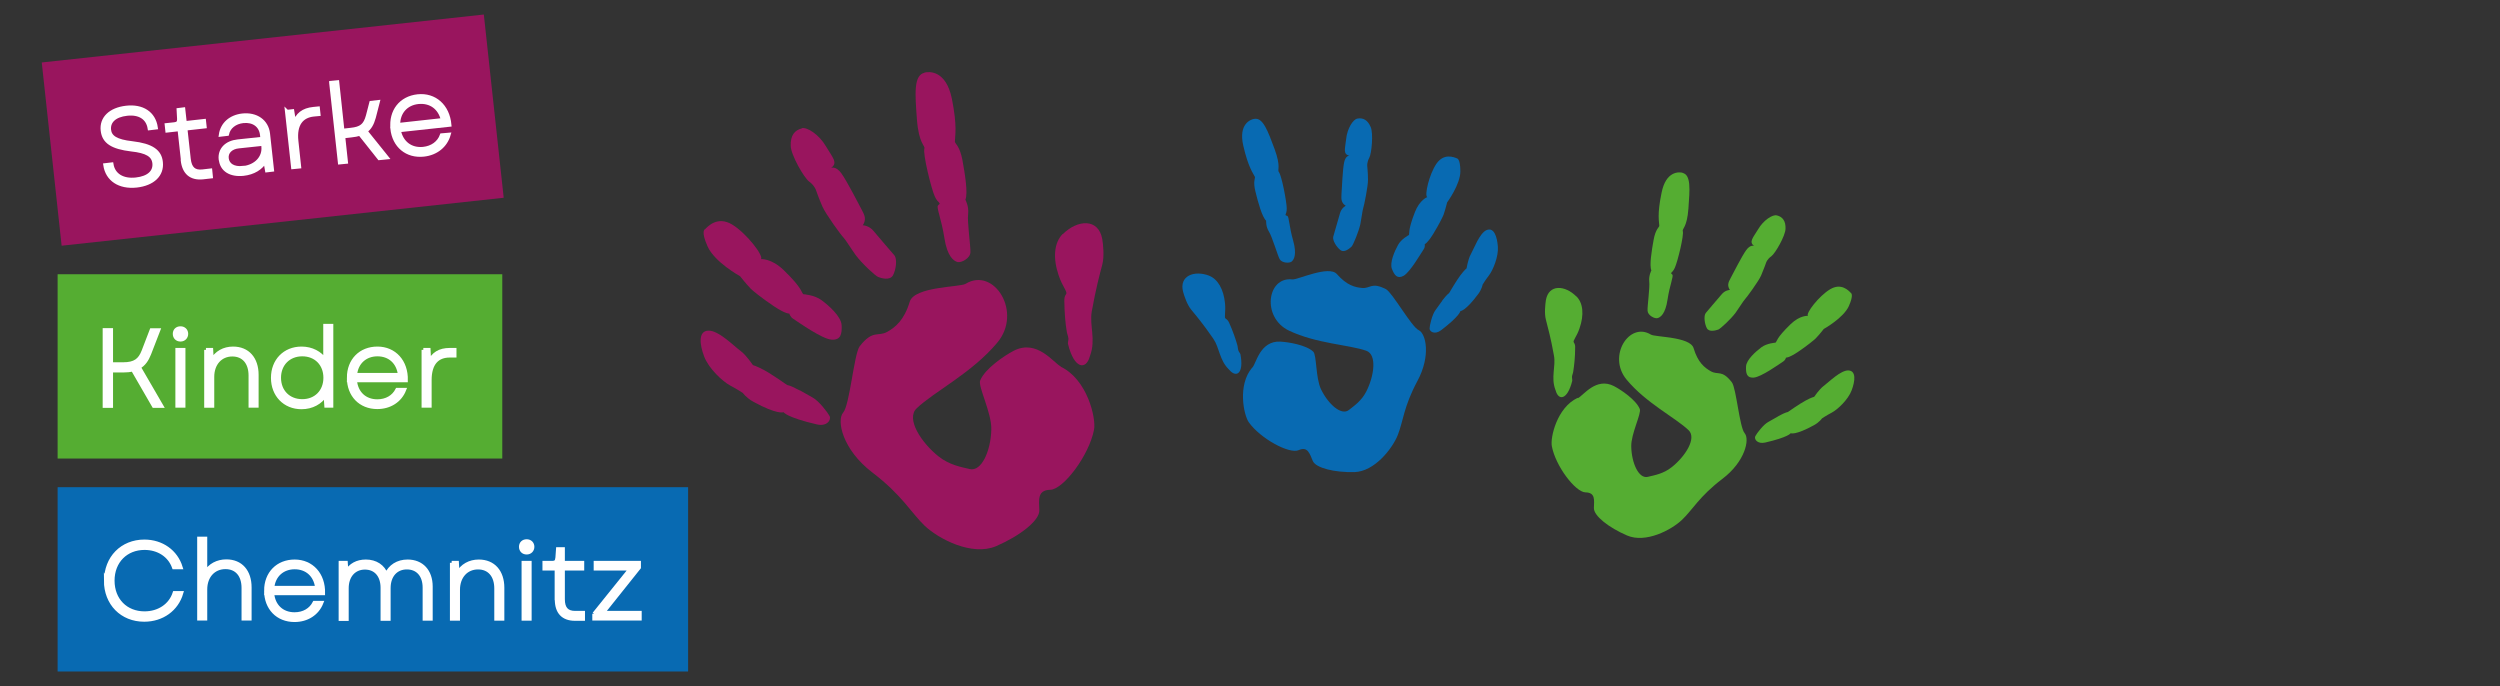 <?xml version="1.0" encoding="UTF-8"?> <svg xmlns="http://www.w3.org/2000/svg" id="Ebene_1" data-name="Ebene 1" viewBox="0 0 164 45"><rect x="0" y="0" width="164" height="45" fill="#333333" stroke="none"/><defs><style> .cls-1 { fill: #99155e; } .cls-2 { fill: #55ad32; } .cls-3 { fill: #086ab2; } .cls-4 { fill: #fff; stroke: #fff; stroke-miterlimit: 10; stroke-width: .25px; } </style></defs><g><rect class="cls-3" x="3.78" y="31.96" width="41.36" height="12.09"></rect><g><path class="cls-4" d="M6.95,38.1c0-1.51,1.06-2.58,2.52-2.58,1.14,0,2.07.66,2.39,1.7h-.45c-.28-.79-1.02-1.27-1.93-1.27-1.21,0-2.09.87-2.09,2.14s.87,2.14,2.09,2.14c.93,0,1.7-.5,1.97-1.33h.45c-.31,1.07-1.26,1.76-2.44,1.76-1.46,0-2.52-1.06-2.52-2.58Z"></path><path class="cls-4" d="M13.06,35.33h.41v2.25c.29-.5.8-.76,1.38-.76.95,0,1.53.66,1.53,1.72v2.04h-.41v-2.01c0-.85-.45-1.36-1.18-1.36-.77,0-1.32.58-1.32,1.46v1.91h-.41v-5.25Z"></path><path class="cls-4" d="M17.45,38.75c0-1.14.77-1.92,1.88-1.92s1.9.85,1.87,2.09h-3.34c.07.83.64,1.37,1.46,1.37.6,0,1.07-.28,1.31-.75h.46c-.28.71-.95,1.14-1.77,1.14-1.11,0-1.87-.79-1.87-1.93ZM20.8,38.56c-.1-.83-.67-1.34-1.47-1.34s-1.39.53-1.46,1.34h2.93Z"></path><path class="cls-4" d="M22.34,36.92h.35l.04.6c.26-.45.7-.69,1.27-.69.64,0,1.13.32,1.34.88.25-.56.75-.88,1.4-.88.92,0,1.52.63,1.52,1.65v2.11h-.41v-2.04c0-.82-.45-1.32-1.16-1.32s-1.19.52-1.19,1.35v2.02h-.41v-2.04c0-.82-.45-1.32-1.15-1.32s-1.19.52-1.19,1.35v2.02h-.41v-3.67Z"></path><path class="cls-4" d="M29.63,36.92h.35l.04.71c.29-.53.8-.8,1.39-.8.96,0,1.55.67,1.55,1.73v2.03h-.41v-1.99c0-.84-.45-1.37-1.19-1.37-.77,0-1.31.59-1.31,1.46v1.9h-.41v-3.67Z"></path><path class="cls-4" d="M34.55,35.5c.23,0,.38.16.38.37s-.15.38-.38.38-.38-.16-.38-.38.15-.37.38-.37ZM34.34,36.92h.41v3.67h-.41v-3.67Z"></path><path class="cls-4" d="M36.51,39.32v-2.02h-.8v-.38h.47c.28,0,.35-.07.38-.34l.04-.56h.33v.9h1.27v.38h-1.27v2.01c0,.6.25.89.8.89h.52v.4h-.53c-.78,0-1.2-.44-1.2-1.27Z"></path><path class="cls-4" d="M38.98,40.27l2.39-2.97h-2.3v-.38h2.85v.31l-2.37,2.97h2.42v.38h-2.99v-.32Z"></path></g><rect class="cls-2" x="3.78" y="17.99" width="29.17" height="12.09"></rect><g><path class="cls-4" d="M6.86,21.65h.43v2.24h.79c.77,0,1.1-.26,1.33-.85l.53-1.38h.45l-.6,1.55c-.16.4-.36.69-.68.87l1.48,2.55h-.5l-1.38-2.39c-.18.05-.39.07-.63.07h-.79v2.32h-.43v-4.97Z"></path><path class="cls-4" d="M11.84,21.53c.23,0,.38.16.38.37s-.15.38-.38.38-.38-.16-.38-.38.15-.37.38-.37ZM11.63,22.95h.41v3.67h-.41v-3.67Z"></path><path class="cls-4" d="M13.51,22.95h.35l.04.71c.29-.53.8-.8,1.39-.8.96,0,1.55.67,1.55,1.73v2.03h-.41v-1.99c0-.84-.45-1.37-1.19-1.37-.77,0-1.31.59-1.31,1.46v1.9h-.41v-3.67Z"></path><path class="cls-4" d="M17.9,24.78c0-1.11.77-1.92,1.88-1.92.67,0,1.22.3,1.55.77v-2.26h.41v5.25h-.34l-.05-.72c-.32.5-.88.82-1.57.82-1.11,0-1.88-.82-1.88-1.93ZM19.83,26.31c.89,0,1.51-.63,1.51-1.53s-.62-1.53-1.51-1.53-1.52.63-1.52,1.53.62,1.53,1.52,1.53Z"></path><path class="cls-4" d="M22.88,24.78c0-1.14.77-1.92,1.88-1.92s1.9.85,1.87,2.09h-3.34c.07.83.64,1.37,1.46,1.37.6,0,1.07-.28,1.31-.75h.46c-.28.71-.95,1.14-1.77,1.14-1.11,0-1.87-.79-1.87-1.93ZM26.23,24.59c-.1-.83-.67-1.34-1.47-1.34s-1.39.53-1.46,1.34h2.93Z"></path><path class="cls-4" d="M27.77,22.95h.35l.04.82c.25-.55.67-.82,1.35-.82h.31v.38h-.32c-.79,0-1.31.48-1.31,1.6v1.69h-.41v-3.67Z"></path></g><g><rect class="cls-1" x="3.31" y="2.49" width="29.17" height="12.09" transform="translate(-.82 1.98) rotate(-6.19)"></rect><g><path class="cls-4" d="M6.9,10.83l.42-.05c.12.72.74,1.08,1.59.99s1.27-.5,1.21-1.07c-.06-.52-.49-.78-1.51-.89-1.24-.15-1.8-.5-1.88-1.25-.09-.79.5-1.38,1.55-1.5s1.81.36,1.95,1.31l-.42.05c-.11-.69-.66-1.04-1.48-.95s-1.22.5-1.17,1.04c.05.49.45.76,1.52.88,1.28.15,1.81.54,1.88,1.25.09.83-.53,1.42-1.6,1.54-1.13.12-1.92-.41-2.06-1.35Z"></path><path class="cls-4" d="M11.99,10.49l-.22-2.01-.8.09-.04-.37.47-.05c.28-.03.35-.11.34-.38l-.03-.56.32-.04.1.9,1.26-.14.04.37-1.26.14.22,2c.07.6.34.86.89.8l.52-.06.04.4-.53.06c-.78.08-1.24-.31-1.33-1.13Z"></path><path class="cls-4" d="M14.47,10.46c-.07-.65.38-1.11,1.13-1.19l1.61-.17-.03-.26c-.07-.61-.55-.96-1.23-.89-.55.06-.95.39-1.05.84l-.42.05c.1-.7.64-1.18,1.42-1.27.91-.1,1.6.39,1.69,1.2l.26,2.37-.34.04-.11-.62c-.27.47-.78.78-1.43.85-.85.09-1.42-.27-1.49-.94ZM15.94,11.02c.85-.09,1.41-.69,1.33-1.42l-.02-.16-1.6.17c-.5.05-.82.37-.77.78.05.44.45.69,1.06.62Z"></path><path class="cls-4" d="M18.83,7.33l.35-.04.13.81c.19-.58.57-.89,1.25-.96l.3-.03.04.38-.32.03c-.78.08-1.25.62-1.13,1.73l.18,1.68-.41.04-.4-3.65Z"></path><path class="cls-4" d="M21.72,5.43l.41-.04.34,3.18.54-.06c.68-.07.95-.28,1.12-.92l.22-.85.44-.05-.26,1.01c-.12.43-.28.71-.55.9l1.39,1.73-.49.05-1.27-1.6c-.17.05-.35.09-.57.11l-.52.06.18,1.67-.41.04-.57-5.22Z"></path><path class="cls-4" d="M25.74,8.43c-.12-1.13.55-2,1.66-2.12s1.98.64,2.09,1.88l-3.32.36c.16.82.78,1.29,1.59,1.21.59-.06,1.04-.39,1.22-.89l.46-.04c-.21.73-.82,1.23-1.64,1.32-1.11.12-1.95-.58-2.07-1.72ZM29.05,7.88c-.19-.82-.81-1.26-1.61-1.18s-1.33.68-1.31,1.49l2.91-.32Z"></path></g></g></g><g><path class="cls-2" d="M110.37,11.33c-.22-.05-1.08-.13-1.37,1.31-.3,1.44-.16,1.89-.15,2.17,0,.1-.24.2-.37.91-.13.71-.29,1.7-.15,2.02,0,0-.18.33-.14.72.05.39-.13,1.63-.11,1.93.02.3.46.53.65.48.19-.05.52-.26.66-1.22.14-.95.42-1.55.31-1.64-.18-.15,0-.06.17-.45.18-.39.61-2.14.52-2.4-.05-.16.28-.23.37-1.48.09-1.26.18-2.21-.39-2.34Z"></path><path class="cls-2" d="M116.55,14.13c-.27-.07-.87.32-1.21.9-.34.57-.64.84-.26,1.11,0,0-.24-.13-.53.27-.29.4-.85,1.52-1.02,1.83-.17.31-.23.5-.05.78,0,0-.31,0-.55.3-.24.29-.88,1.02-1.03,1.21-.15.19-.08.72.07,1,.15.28.6.14.75.09.15-.06.84-.7,1.14-1.11.17-.23.51-.78.61-.88.1-.1.89-1.17,1.06-1.56.17-.39.33-.85.33-.85,0,0,.07-.22.34-.41.26-.19.92-1.34.93-1.8.02-.51-.19-.79-.57-.88Z"></path><path class="cls-2" d="M121.42,19.22c-.16-.17-.64-.68-1.37-.24-.73.44-1.6,1.57-1.45,1.74,0,0-.52-.05-1.14.55-.97.94-.87,1.11-.99,1.21,0,0-.55.03-.92.3-.36.27-.99.82-1.01,1.26-.02.44.04.77.51.73.48-.04,1.62-.85,1.92-1.05.16-.1.19-.26.19-.26,0,0,.18.03.78-.37.6-.4,1.09-.81,1.16-.88.28-.29.54-.63.54-.63,0,0,1.28-.71,1.64-1.49.35-.78.14-.87.14-.87Z"></path><path class="cls-2" d="M116.65,27.31s-.33.19-.65.37c-.32.17-.75.74-.85.93-.1.19.13.54.65.42,1.52-.35,1.67-.61,1.67-.61,0,0,.3.15,1.53-.53.35-.19.52-.44.52-.44,0,0,.26-.18.64-.38.38-.2,1.08-.85,1.31-1.47.23-.62.3-1.27-.21-1.3-.51-.02-1.28.76-1.63,1.02-.29.22-.62.71-.62.71,0,0-.18.04-.55.24-.38.2-1.18.76-1.18.76,0,0-.15.01-.62.27Z"></path><path class="cls-2" d="M103.51,26.12c.36-.17,1.19-1.4,2.37-.79.48.25,1.45.91,1.69,1.5.12.29-.58,1.63-.56,2.46.02,1.08.49,2.14,1.09,1.99.45-.11,1.02-.2,1.56-.63.9-.71,1.66-1.91,1.11-2.43-.87-.83-2.78-1.77-4.06-3.31-1.29-1.54.17-3.83,1.59-2.96.27.17,2.58.13,2.8.89.28.94.72,1.28,1.12,1.51.49.28.73-.12,1.39.73.29.38.5,2.95.84,3.34.34.39.04,1.86-1.47,3-1.51,1.15-1.95,2.03-2.65,2.69-.7.66-2.37,1.54-3.59,1.02-1.21-.52-2.19-1.29-2.18-1.8.01-.5.12-1.02-.55-1.03-.66-.01-1.97-1.73-2.21-3.03-.11-.56.33-2.53,1.69-3.17Z"></path><path class="cls-2" d="M103.41,19.44c.45.44.51,1.22.21,2.09-.19.57-.46.82-.38.93.07.11.1.2.09.34,0,.63-.06,1.16-.13,1.6-.01.09-.07.2-.08.32,0,.1.03.2.02.26-.32,1.29-.91,1.31-1.09.63,0-.02-.01-.03-.02-.05-.3-.81.04-1.53-.09-2.23-.21-1.18-.39-1.8-.53-2.36-.11-.42-.04-1,0-1.28.19-1.07,1.26-.98,1.99-.25Z"></path></g><g><path class="cls-1" d="M60.65,4.76c.29-.07,1.4-.17,1.79,1.7.38,1.88.2,2.47.2,2.83,0,.13.31.26.49,1.18.17.92.38,2.22.2,2.63,0,0,.24.43.18.94-.07.51.17,2.12.15,2.52-.02.39-.6.69-.84.63-.24-.06-.68-.34-.87-1.59-.19-1.24-.55-2.02-.41-2.13.24-.2.01-.08-.22-.59-.23-.51-.79-2.79-.68-3.13.07-.2-.37-.29-.49-1.93-.12-1.64-.23-2.88.5-3.05Z"></path><path class="cls-1" d="M52.59,8.41c.36-.09,1.14.42,1.58,1.17.44.75.83,1.1.34,1.44,0,0,.31-.17.69.36.38.53,1.11,1.98,1.33,2.38.22.4.3.65.07,1.02,0,0,.41,0,.72.39.31.38,1.14,1.33,1.35,1.58.2.24.11.94-.09,1.31-.2.36-.78.19-.97.11-.19-.07-1.09-.91-1.48-1.44-.22-.3-.67-1.02-.8-1.15-.14-.13-1.16-1.53-1.38-2.03-.22-.5-.43-1.1-.43-1.1,0,0-.1-.29-.44-.54-.34-.25-1.2-1.75-1.21-2.35-.02-.67.25-1.02.74-1.14Z"></path><path class="cls-1" d="M46.24,15.05c.21-.22.84-.89,1.79-.32.95.58,2.08,2.05,1.89,2.27,0,0,.67-.07,1.49.72,1.26,1.22,1.13,1.44,1.29,1.58,0,0,.72.04,1.19.39.48.35,1.29,1.07,1.32,1.64.03.57-.05,1-.67.95-.62-.05-2.11-1.11-2.51-1.37-.2-.13-.25-.34-.25-.34,0,0-.23.04-1.01-.48-.78-.52-1.43-1.05-1.52-1.15-.36-.38-.7-.82-.7-.82,0,0-1.67-.92-2.13-1.95-.46-1.02-.18-1.13-.18-1.13Z"></path><path class="cls-1" d="M52.46,25.6s.43.25.85.48c.42.23.98.97,1.11,1.21.13.25-.17.71-.84.55-1.98-.46-2.18-.8-2.18-.8,0,0-.39.19-1.99-.69-.45-.25-.68-.57-.68-.57,0,0-.34-.23-.83-.49-.49-.26-1.41-1.11-1.71-1.91-.3-.8-.39-1.66.27-1.69.67-.03,1.67,1,2.12,1.33.38.28.81.93.81.93,0,0,.23.06.72.32.49.26,1.53.99,1.53.99,0,0,.2.01.81.35Z"></path><path class="cls-1" d="M69.59,24.04c-.47-.22-1.55-1.82-3.09-1.03-.63.33-1.89,1.18-2.2,1.95-.16.38.76,2.12.73,3.21-.03,1.4-.64,2.79-1.42,2.6-.59-.14-1.33-.27-2.03-.82-1.17-.93-2.16-2.49-1.45-3.16,1.13-1.09,3.62-2.31,5.29-4.31,1.68-2-.22-5-2.08-3.86-.35.22-3.36.17-3.66,1.17-.37,1.22-.94,1.67-1.46,1.97-.63.36-.95-.16-1.82.95-.38.49-.65,3.85-1.09,4.36-.44.51-.05,2.42,1.91,3.92,1.97,1.5,2.54,2.64,3.45,3.51.92.86,3.09,2,4.67,1.33,1.58-.68,2.86-1.69,2.84-2.35-.02-.66-.15-1.33.71-1.35.86-.01,2.56-2.26,2.88-3.95.14-.73-.43-3.3-2.2-4.13Z"></path><path class="cls-1" d="M69.72,15.34c-.58.58-.66,1.59-.27,2.73.25.74.59,1.07.49,1.22-.1.14-.12.26-.12.44.01.82.07,1.52.17,2.08.02.11.09.26.1.41,0,.13-.05.26-.03.34.41,1.68,1.19,1.71,1.43.83,0-.02.02-.04.02-.06.39-1.05-.05-1.99.11-2.9.28-1.54.5-2.35.69-3.07.14-.54.06-1.3,0-1.67-.25-1.4-1.64-1.28-2.59-.33Z"></path></g><g><path class="cls-3" d="M82.26,7.8c-.22.04-1.03.33-.7,1.76.33,1.43.64,1.79.76,2.04.04.09-.14.28.04.98.17.7.44,1.67.7,1.9,0,0-.03.38.18.71.21.33.56,1.53.7,1.8.14.27.64.29.79.17.15-.12.36-.46.1-1.38-.27-.93-.26-1.58-.39-1.62-.23-.06-.03-.05-.03-.48,0-.43-.34-2.2-.52-2.4-.11-.12.16-.32-.28-1.51-.44-1.18-.76-2.08-1.33-1.97Z"></path><path class="cls-3" d="M89.04,7.78c-.28.05-.66.65-.73,1.32-.07.66-.23,1.03.22,1.11,0,0-.27-.02-.36.47-.1.49-.14,1.74-.17,2.08-.02.35,0,.55.28.74,0,0-.28.13-.38.5-.1.37-.37,1.29-.44,1.53-.06.23.22.69.48.88.25.19.6-.12.72-.23.11-.11.47-.98.58-1.48.06-.28.14-.93.19-1.06.05-.13.32-1.44.31-1.86,0-.42-.05-.91-.05-.91,0,0-.02-.23.13-.51.16-.28.28-1.6.1-2.02-.2-.47-.5-.63-.88-.56Z"></path><path class="cls-3" d="M95.58,10.39c-.22-.09-.87-.35-1.35.35-.48.7-.8,2.1-.6,2.19,0,0-.49.17-.81.98-.49,1.26-.33,1.37-.4,1.51,0,0-.49.25-.71.65-.22.4-.56,1.16-.4,1.57.16.41.35.68.77.45.42-.24,1.12-1.45,1.32-1.75.1-.15.06-.32.06-.32,0,0,.17-.05.55-.66.38-.61.66-1.19.69-1.28.13-.38.23-.8.23-.8,0,0,.87-1.18.87-2.04,0-.86-.23-.85-.23-.85Z"></path><path class="cls-3" d="M94.61,19.73s-.22.31-.44.61c-.22.29-.38.99-.39,1.2-.01.22.34.44.76.12,1.24-.95,1.26-1.25,1.26-1.25,0,0,.34,0,1.17-1.12.24-.32.29-.62.29-.62,0,0,.16-.27.42-.61.26-.34.63-1.23.58-1.88-.05-.65-.25-1.28-.73-1.09-.47.19-.84,1.23-1.05,1.6-.18.32-.27.91-.27.91,0,0-.14.11-.4.45-.26.34-.75,1.18-.75,1.18,0,0-.13.07-.46.5Z"></path><path class="cls-3" d="M82.16,24.11c.26-.3.5-1.76,1.83-1.7.54.03,1.7.22,2.16.66.23.22.15,1.72.51,2.47.47.97,1.33,1.74,1.82,1.36.37-.29.84-.61,1.15-1.22.52-1.02.71-2.42,0-2.67-1.13-.4-3.26-.46-5.07-1.32-1.81-.86-1.44-3.56.22-3.36.32.04,2.4-.95,2.92-.35.65.74,1.19.87,1.65.91.56.05.61-.41,1.57.08.42.22,1.68,2.48,2.15,2.69.47.22.81,1.67-.09,3.34-.9,1.67-.93,2.65-1.29,3.55-.36.89-1.52,2.38-2.84,2.42-1.32.03-2.53-.27-2.73-.73-.2-.46-.32-.98-.93-.71-.61.27-2.51-.76-3.27-1.83-.33-.47-.75-2.44.22-3.58Z"></path><path class="cls-3" d="M79.3,18.08c.59.22.97.9,1.06,1.81.06.59-.07.94.04,1.01.11.07.17.14.23.27.26.58.43,1.08.55,1.51.02.08.02.21.06.32.03.09.11.17.13.23.25,1.3-.28,1.57-.73,1.03-.01-.01-.02-.02-.04-.04-.61-.61-.6-1.4-1-1.99-.68-.99-1.1-1.48-1.46-1.92-.27-.33-.45-.89-.53-1.17-.27-1.06.74-1.42,1.7-1.06Z"></path></g></svg> 
